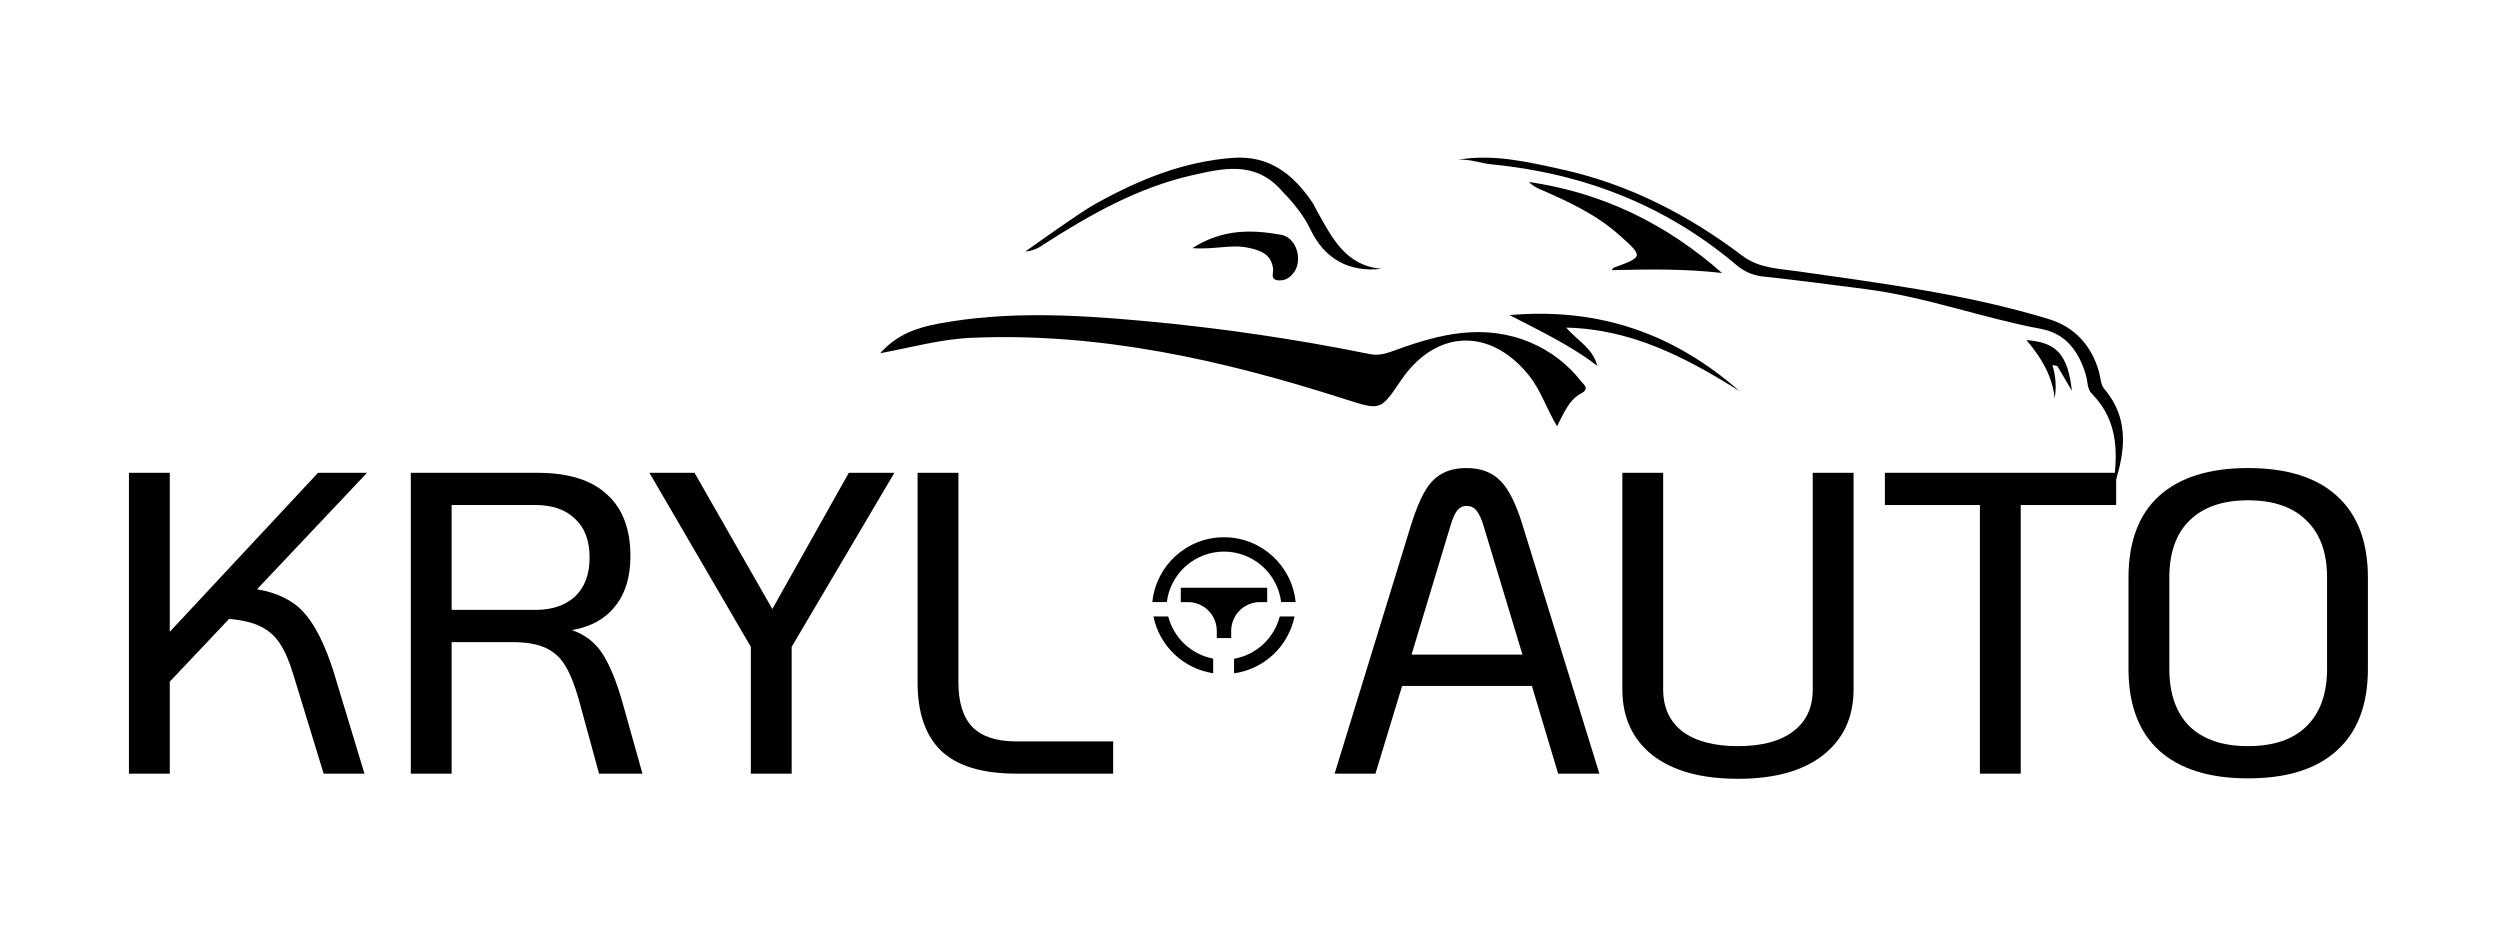 <?xml version="1.0" encoding="UTF-8"?> <svg xmlns="http://www.w3.org/2000/svg" width="698" height="262" viewBox="0 0 698 262" fill="none"><path d="M627.637 217.32C616.837 217.32 608.557 214.72 602.797 209.52C597.117 204.32 594.277 196.72 594.277 186.72V161.28C594.277 151.28 597.117 143.68 602.797 138.48C608.557 133.28 616.837 130.68 627.637 130.68C638.517 130.68 646.797 133.28 652.477 138.48C658.237 143.68 661.117 151.28 661.117 161.28V186.72C661.117 196.72 658.237 204.32 652.477 209.52C646.797 214.72 638.517 217.32 627.637 217.32ZM627.637 208.32C634.757 208.32 640.197 206.48 643.957 202.8C647.797 199.04 649.717 193.68 649.717 186.72V161.28C649.717 154.32 647.797 149 643.957 145.32C640.197 141.56 634.757 139.68 627.637 139.68C620.597 139.68 615.157 141.56 611.317 145.32C607.557 149 605.677 154.32 605.677 161.28V186.72C605.677 193.68 607.557 199.04 611.317 202.8C615.157 206.48 620.597 208.32 627.637 208.32Z" fill="black"></path><path d="M552.786 141H526.266V132H590.826V141H564.186V216H552.786V141Z" fill="black"></path><path d="M485.238 217.44C474.998 217.44 467.038 215.24 461.358 210.84C455.758 206.36 452.958 200.24 452.958 192.48V132H464.358V192.48C464.358 197.52 466.158 201.44 469.758 204.24C473.438 206.96 478.598 208.32 485.238 208.32C491.878 208.32 496.998 206.96 500.598 204.24C504.278 201.52 506.118 197.6 506.118 192.48V132H517.518V192.48C517.518 200.24 514.678 206.36 508.998 210.84C503.398 215.24 495.478 217.44 485.238 217.44Z" fill="black"></path><path d="M427.708 191.52H391.468L384.028 216H372.628L393.868 146.88C395.148 142.72 396.468 139.48 397.828 137.16C399.188 134.84 400.788 133.2 402.628 132.24C404.468 131.2 406.748 130.68 409.468 130.68C413.468 130.68 416.628 131.88 418.948 134.28C421.268 136.6 423.348 140.8 425.188 146.88L446.548 216H435.028L427.708 191.52ZM425.068 182.76L414.268 147C413.628 144.84 412.948 143.36 412.228 142.56C411.508 141.68 410.588 141.24 409.468 141.24C408.428 141.24 407.548 141.68 406.828 142.56C406.188 143.36 405.548 144.84 404.908 147L394.108 182.76H425.068Z" fill="black"></path><path d="M283.791 216C274.271 216 267.271 213.88 262.791 209.64C258.391 205.4 256.191 199.04 256.191 190.56V132H267.591V190.56C267.591 196.16 268.911 200.32 271.551 203.04C274.191 205.68 278.271 207 283.791 207H310.791V216H283.791Z" fill="black"></path><path d="M209.633 180.6L181.312 132H193.913L215.633 170.04L236.993 132H249.713L221.033 180.6V216H209.633V180.6Z" fill="black"></path><path d="M179.374 216H167.254L161.614 195.36C160.494 191.36 159.254 188.24 157.894 186C156.614 183.76 154.814 182.08 152.494 180.96C150.174 179.84 147.014 179.28 143.014 179.28H126.094V216H114.694V132H149.974C158.614 132 165.094 134 169.414 138C173.814 141.92 176.014 147.68 176.014 155.28C176.014 161.12 174.574 165.8 171.694 169.32C168.894 172.84 164.894 175.04 159.694 175.92C163.374 177.2 166.214 179.4 168.214 182.52C170.214 185.64 172.014 189.96 173.614 195.48L179.374 216ZM149.494 170.28C154.134 170.28 157.814 169.04 160.534 166.56C163.254 164 164.614 160.36 164.614 155.64C164.614 150.92 163.254 147.32 160.534 144.84C157.894 142.28 154.214 141 149.494 141H126.094V170.28H149.494Z" fill="black"></path><path d="M71.76 164.52C77.44 165.48 81.8 167.64 84.84 171C87.88 174.36 90.6 179.72 93 187.08L101.76 216H90.36L81.84 188.16C80.72 184.48 79.48 181.64 78.12 179.64C76.84 177.64 75.08 176.08 72.84 174.96C70.68 173.84 67.72 173.12 63.96 172.8L47.4 190.32V216H36V132H47.4V176.4L88.8 132H102.48L71.76 164.52Z" fill="black"></path><path d="M361.437 172.119C360.604 176.184 358.534 179.892 355.511 182.735C352.488 185.579 348.659 187.417 344.55 188V183.93C347.585 183.389 350.4 181.988 352.662 179.894C354.924 177.8 356.537 175.101 357.31 172.117L361.437 172.119ZM326.164 172.119C326.928 175.069 328.514 177.741 330.736 179.825C332.959 181.91 335.728 183.321 338.721 183.894V187.97C334.653 187.351 330.872 185.499 327.889 182.665C324.906 179.831 322.863 176.15 322.038 172.119H326.164ZM353.796 164.088V168.107H351.786C349.723 168.107 347.74 168.9 346.245 170.321C344.75 171.743 343.859 173.684 343.756 175.744L343.748 176.146V178.156H339.728V176.146C339.728 174.084 338.935 172.1 337.513 170.606C336.092 169.111 334.15 168.22 332.09 168.117L331.688 168.107H329.678V164.088H353.796ZM341.736 150C352.16 150 360.731 157.932 361.738 168.088H357.694C357.207 164.199 355.317 160.623 352.378 158.03C349.44 155.437 345.655 154.006 341.736 154.006C337.817 154.006 334.032 155.437 331.094 158.03C328.155 160.623 326.265 164.199 325.778 168.088H321.738C322.747 157.932 331.316 150 341.738 150" fill="black"></path><g clip-path="url(#clip0_2016_103)"><path d="M434.716 119C431.767 114.062 430.237 109.015 426.902 104.855C416.117 91.347 400.819 91.888 391.123 106.238C385.367 114.786 385.422 114.591 375.308 111.371C341.542 100.565 307.282 92.806 271.392 94.308C262.907 94.654 254.884 96.891 245.738 98.63C250.548 93.227 256.303 91.412 262.158 90.331C281.055 86.841 300.073 87.857 319.047 89.586C340.374 91.52 361.575 94.622 382.549 98.879C385.224 99.419 387.557 98.501 389.978 97.626C402.195 93.184 414.433 90.234 427.332 95.637C432.895 97.996 437.749 101.717 441.43 106.443C442.2 107.405 443.895 108.518 441.518 109.804C438.073 111.609 436.785 115.088 434.716 119Z" fill="black"></path><path d="M589.76 137.22C591.363 127.328 591.774 117.789 584.074 109.964C582.709 108.579 582.915 106.59 582.417 104.864C580.532 98.27 576.861 93.148 569.94 91.852C553.5 88.774 537.677 82.883 521.031 80.74C511.414 79.499 501.786 78.224 492.147 77.191C489.309 76.88 486.638 75.673 484.512 73.74C464.801 57.188 441.938 48.396 416.585 45.901C413.336 45.593 410.292 44.319 407.011 44.604C416.942 42.912 426.505 45.187 436.101 47.308C454.718 51.418 471.299 59.947 486.472 71.41C491.151 74.938 496.62 74.993 501.862 75.74C525.482 79.114 549.179 82.114 572.106 89.115C579.211 91.313 583.966 96.424 586.045 103.842C586.478 105.414 586.489 107.37 587.442 108.491C595.164 117.569 593.063 127.383 589.76 137.22Z" fill="black"></path><path d="M480.808 76.234C470.443 74.993 460.231 75.19 449.974 75.432C450.234 75.124 450.375 74.784 450.602 74.707C458.812 71.74 458.855 71.652 452.205 65.717C445.556 59.782 437.812 56.243 429.852 52.792C428.747 52.331 427.74 51.66 426.884 50.814C447.408 53.781 465.245 62.508 480.808 76.234Z" fill="black"></path><path d="M385.783 75.059C376.654 76.103 369.798 72.3 365.877 64.068C363.711 59.518 360.462 55.935 357.083 52.419C349.881 44.989 341.26 47.011 332.78 48.946C317.618 52.408 304.319 59.936 291.333 68.267C289.861 69.387 288.109 70.065 286.275 70.223C289.524 67.948 292.665 65.64 295.914 63.431C299.347 61.101 302.726 58.639 306.344 56.639C318.235 50.067 330.668 45.022 344.379 44.066C354.322 43.363 361.047 48.616 366.343 56.419C366.852 57.166 367.22 58.013 367.664 58.815C371.845 66.288 375.625 74.201 385.783 75.059Z" fill="black"></path><path d="M445.956 102.128C438.776 96.633 430.794 92.786 421.458 87.972C446.953 85.774 467.606 93.401 485.649 109.173C470.866 99.908 455.628 91.874 437.292 91.467C440.27 95.028 444.7 97.127 445.956 102.128Z" fill="black"></path><path d="M332.9 69.278C341.564 63.783 349.654 64.134 357.679 65.552C362.228 66.354 363.961 73.245 360.863 76.542C360.359 77.194 359.689 77.695 358.926 77.991C358.163 78.287 357.336 78.367 356.531 78.224C354.647 77.806 355.6 76.136 355.448 75.037C354.917 70.937 351.982 69.926 348.647 69.201C343.881 68.113 339.116 69.75 332.9 69.278Z" fill="black"></path><path d="M573.027 101.919C573.964 104.908 574.186 108.08 573.677 111.173C572.984 104.963 569.962 99.864 565.782 94.951C574.262 95.578 577.338 99.04 578.475 109.129C576.926 106.48 575.713 104.359 574.435 102.271C574.305 102.073 573.818 102.106 573.027 101.919Z" fill="black"></path></g><defs><clipPath id="clip0_2016_103"><rect width="347" height="94" fill="white" transform="translate(245.738 44)"></rect></clipPath></defs></svg> 